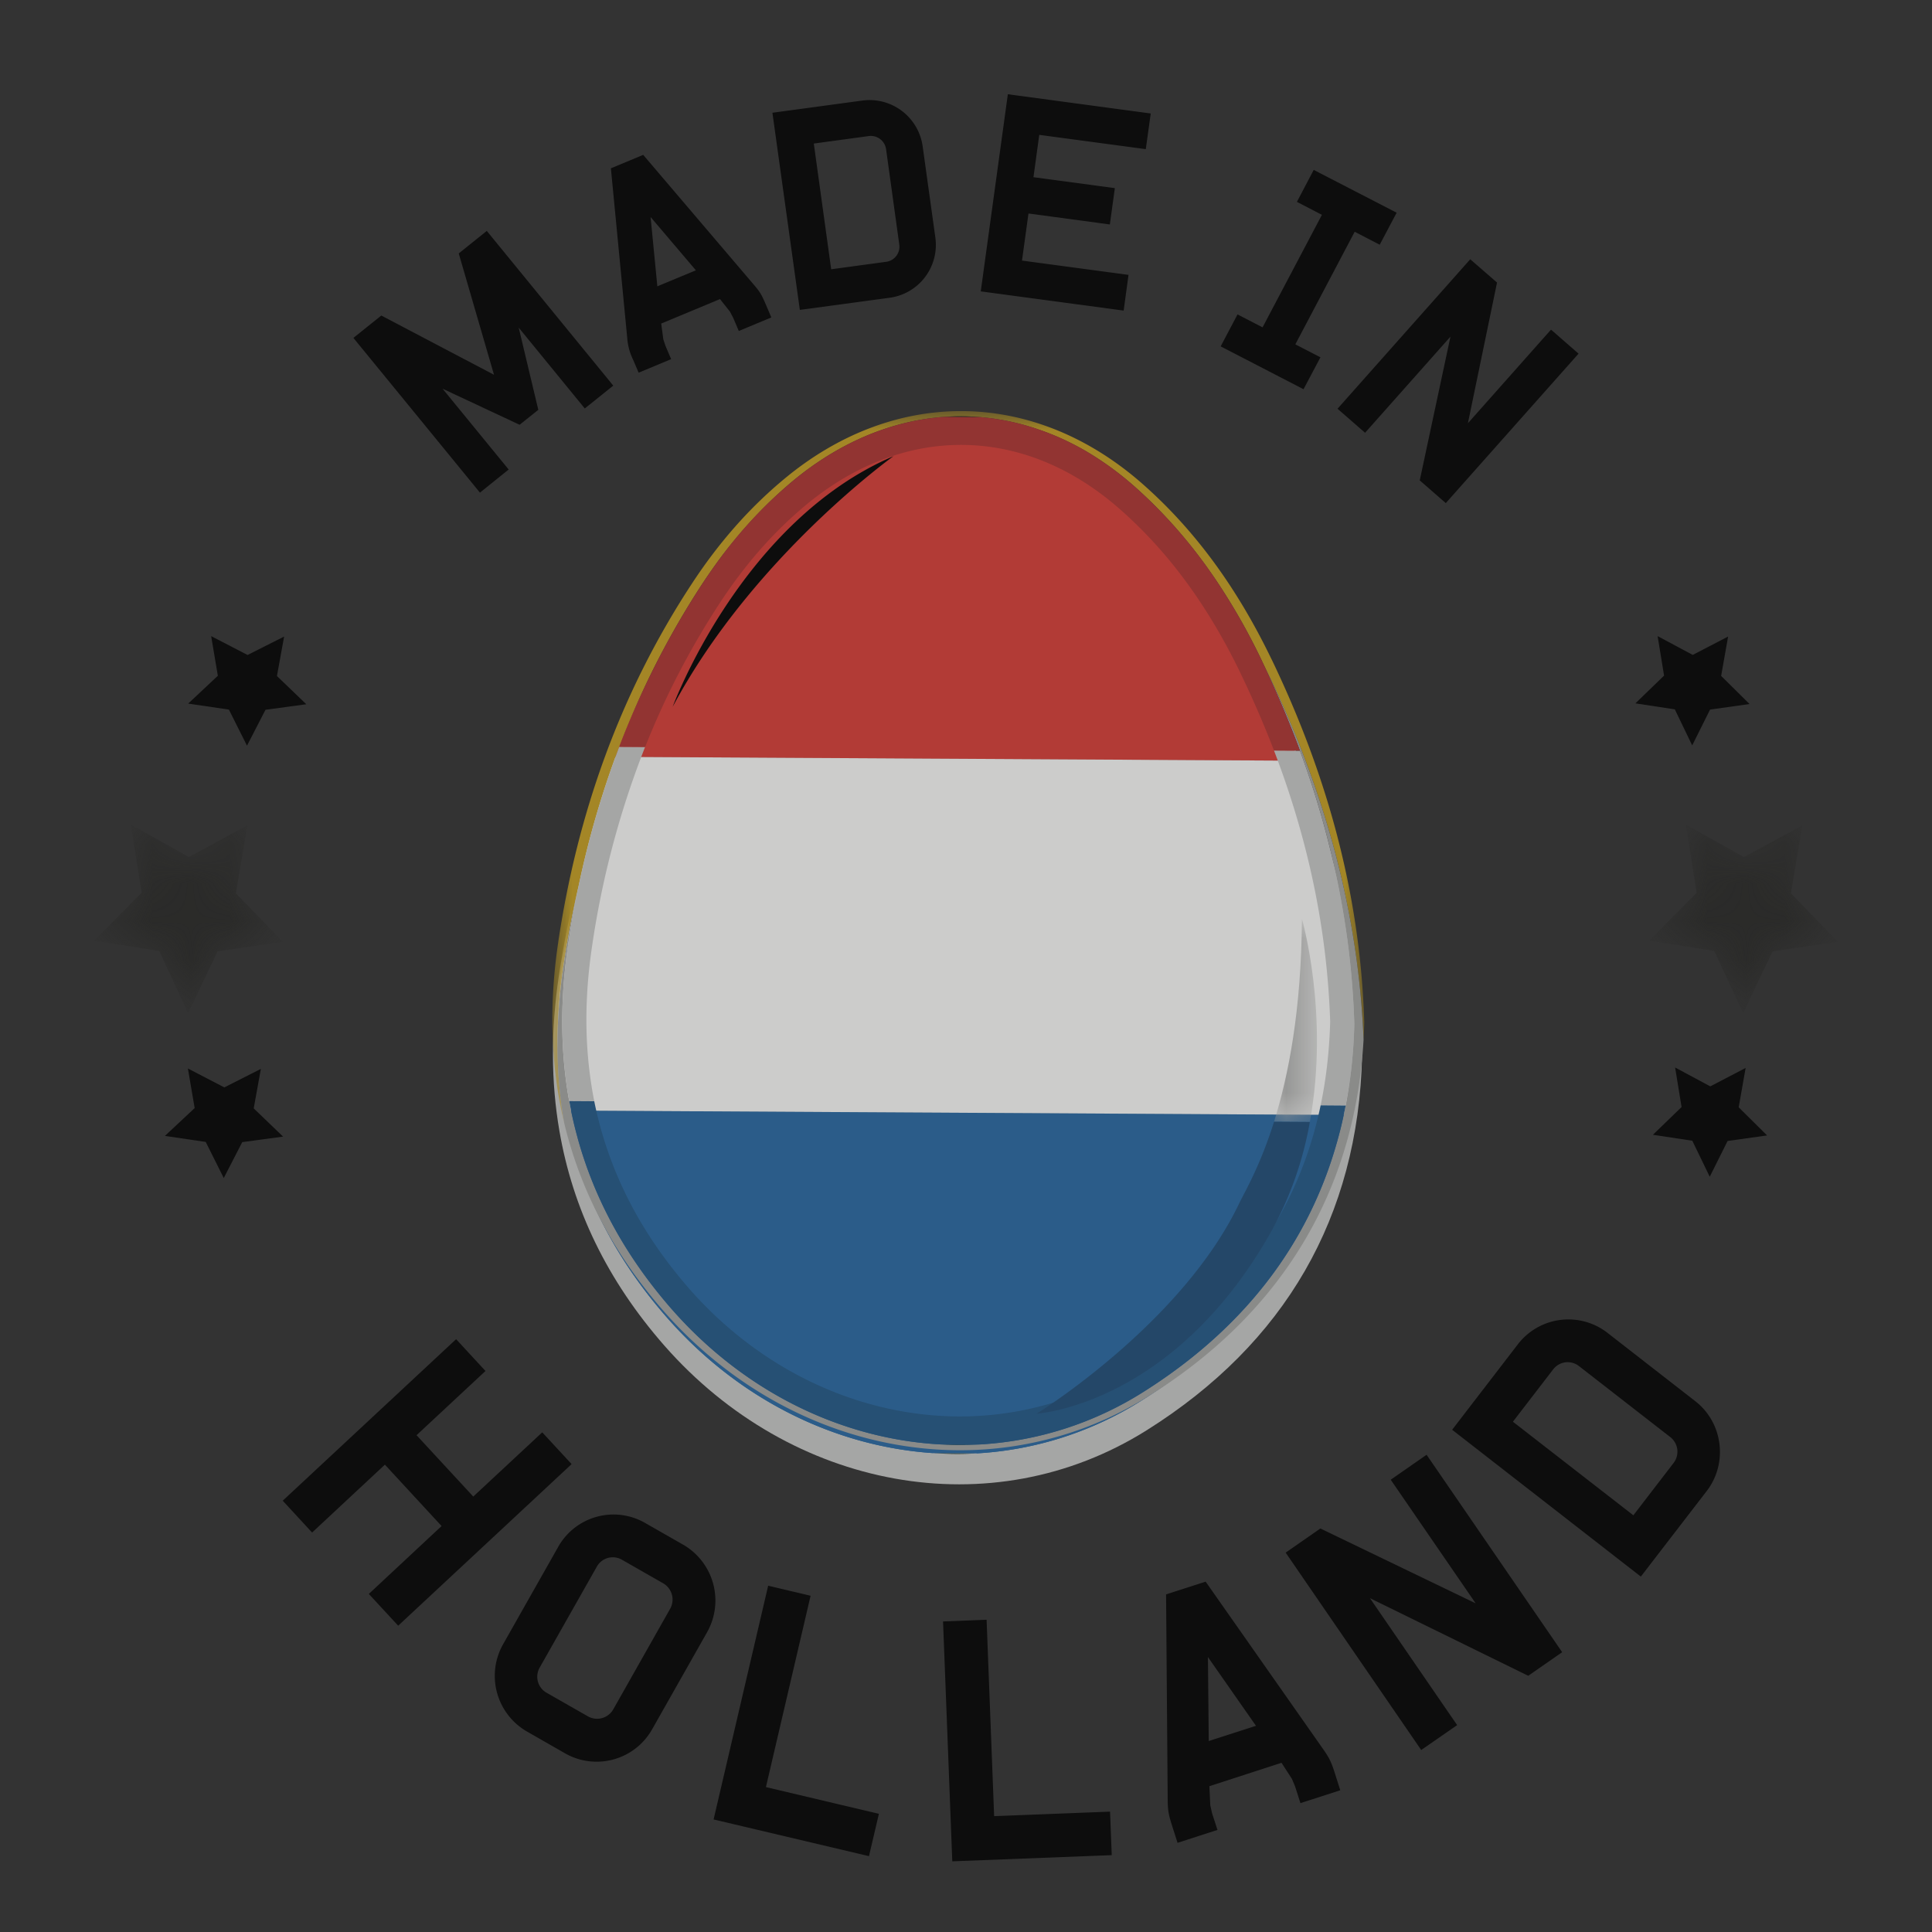 <svg xmlns="http://www.w3.org/2000/svg" xmlns:xlink="http://www.w3.org/1999/xlink" width="50" height="50" viewBox="0 0 50 50"><rect x="0" y="0" width="50" height="50" fill="#333333" stroke="none"/><defs><path id="a" d="M24.39.309A24.389 24.389 0 0 0 7.146 7.407C2.73 11.795 0 17.851 0 24.545c.001 6.694 2.73 12.75 7.145 17.137A24.389 24.389 0 0 0 24.39 48.78a24.386 24.386 0 0 0 17.246-7.098c4.414-4.386 7.143-10.443 7.143-17.137 0-6.694-2.729-12.75-7.143-17.138A24.386 24.386 0 0 0 24.391.31V0v.309ZM8.77 24.545c0-8.575 6.994-15.523 15.622-15.524 8.628 0 15.622 6.949 15.622 15.524 0 8.573-6.994 15.524-15.622 15.524v-.31.31c-8.628 0-15.622-6.95-15.622-15.524Z"/><path id="c" d="M0 24.888v.227C.061 38.782 11.088 49.858 24.735 50h.533C38.873 49.86 49.872 38.848 50 25.24v-.479C49.87 11.064 38.729 0 25 0 11.232 0 .062 11.132 0 24.888m7.762 17.351A24.305 24.305 0 0 1 .621 25.001 24.31 24.31 0 0 1 7.762 7.762 24.3 24.3 0 0 1 25.001.622a24.298 24.298 0 0 1 17.238 7.14 24.302 24.302 0 0 1 7.14 17.239 24.298 24.298 0 0 1-7.14 17.238 24.298 24.298 0 0 1-17.238 7.14 24.3 24.3 0 0 1-17.239-7.14m1.623-17.238c0 8.624 6.992 15.615 15.616 15.615v-.622c-4.141 0-7.888-1.677-10.602-4.391A14.946 14.946 0 0 1 10.008 25c0-4.141 1.677-7.887 4.39-10.602a14.943 14.943 0 0 1 10.603-4.391 14.94 14.94 0 0 1 10.602 4.39 14.95 14.95 0 0 1 4.39 10.603 14.95 14.95 0 0 1-4.39 10.602A14.94 14.94 0 0 1 25 39.993v.623c8.624 0 15.615-6.991 15.615-15.615 0-8.626-6.991-15.614-15.615-15.616-8.624.002-15.616 6.99-15.616 15.616"/><path id="e" d="M0 0h21.012v18.442H0z"/><path id="g" d="M0 .273h1.394v.836H0z"/><path id="i" d="M0 .273h1.394v.837H0z"/><path id="k" d="M.004 0H1.39v7.346H.004z"/><path id="m" d="M.076 0h1.242v1.383H.076z"/><path id="o" d="M.058 0h1.278v1.383H.058z"/><path id="q" d="M.271 0h.852v1.383H.271z"/><path id="s" d="M.063 0h1.236v5.256H.063z"/><path id="u" d="M1.226 1.763 0 3.002l1.684.269.745 1.607.764-1.599 1.685-.248-1.212-1.253.297-1.762L2.451.84.949 0z"/><path id="w" d="M1.226 1.764 0 3.002l1.682.268.747 1.608.763-1.598 1.686-.248-1.212-1.254.296-1.759L2.45.84.949 0z"/></defs><g fill="none" fill-rule="evenodd" opacity=".75"><g transform="translate(.61 .61)"><mask id="b" fill="#fff"><use xlink:href="#a"/></mask><path d="M24.39.309A24.389 24.389 0 0 0 7.146 7.407C2.73 11.795 0 17.851 0 24.545c.001 6.694 2.73 12.75 7.145 17.137A24.389 24.389 0 0 0 24.39 48.78a24.386 24.386 0 0 0 17.246-7.098c4.414-4.386 7.143-10.443 7.143-17.137 0-6.694-2.729-12.75-7.143-17.138A24.386 24.386 0 0 0 24.391.31V0v.309ZM8.77 24.545c0-8.575 6.994-15.523 15.622-15.524 8.628 0 15.622 6.949 15.622 15.524 0 8.573-6.994 15.524-15.622 15.524v-.31.31c-8.628 0-15.622-6.95-15.622-15.524Z" mask="url(#b)"/></g><mask id="d" fill="#fff"><use xlink:href="#c"/></mask><path d="M0 24.888v.227C.061 38.782 11.088 49.858 24.735 50h.533C38.873 49.86 49.872 38.848 50 25.24v-.479C49.87 11.064 38.729 0 25 0 11.232 0 .062 11.132 0 24.888m7.762 17.351A24.305 24.305 0 0 1 .621 25.001 24.31 24.31 0 0 1 7.762 7.762 24.3 24.3 0 0 1 25.001.622a24.298 24.298 0 0 1 17.238 7.14 24.302 24.302 0 0 1 7.14 17.239 24.298 24.298 0 0 1-7.14 17.238 24.298 24.298 0 0 1-17.238 7.14 24.3 24.3 0 0 1-17.239-7.14m1.623-17.238c0 8.624 6.992 15.615 15.616 15.615v-.622c-4.141 0-7.888-1.677-10.602-4.391A14.946 14.946 0 0 1 10.008 25c0-4.141 1.677-7.887 4.39-10.602a14.943 14.943 0 0 1 10.603-4.391 14.94 14.94 0 0 1 10.602 4.39 14.95 14.95 0 0 1 4.39 10.603 14.95 14.95 0 0 1-4.39 10.602A14.94 14.94 0 0 1 25 39.993v.623c8.624 0 15.615-6.991 15.615-15.615 0-8.626-6.991-15.614-15.615-15.616-8.624.002-15.616 6.99-15.616 15.616" mask="url(#d)"/><path fill="#CBCCCB" d="m32.802 17.77-.013-.023c-.832-1.722-1.905-3.28-3.363-4.56-2.735-2.4-6.206-2.452-9.009-.142-.959.79-1.756 1.72-2.432 2.75-1.893 2.892-3.015 6.07-3.521 9.46-.209 1.395-.207 2.736.014 4.017.345 2.004 1.232 3.86 2.717 5.554 3.276 3.73 8.464 4.711 12.48 2.19 3.581-2.248 5.475-5.52 5.576-9.684-.11-3.413-1.006-6.557-2.45-9.562"/><path fill="#041800" d="m24.352 11.061.932.006a6.17 6.17 0 0 0-.932-.006M25.271 37.613l-1.116-.006c.37.024.744.029 1.116.006"/><path fill="#FFFFFE" d="M33.592 19.687c.83 2.242 1.332 4.577 1.412 7.057a12.685 12.685 0 0 1-.224 2.111l-1.188-9.168M14.615 28.74l-.018-.089c-.217-1.26-.218-2.577-.013-3.948a24.26 24.26 0 0 1 1.33-5.117l-1.299 9.155"/><path fill="#FFFFFE" d="M14.585 24.704c-.206 1.37-.205 2.688.012 3.947l.018.09 20.165.115c.13-.675.207-1.38.224-2.111-.079-2.48-.582-4.815-1.413-7.058l-17.678-.1a24.342 24.342 0 0 0-1.328 5.117"/><path fill="#286AA6" d="M34.553 29.804c-.752 2.661-2.44 4.829-5.025 6.451a8.909 8.909 0 0 1-4.257 1.358l9.282-7.809M24.154 37.606c-2.532-.167-5.023-1.378-6.887-3.5-1.198-1.364-1.999-2.839-2.435-4.413l9.322 7.913M14.832 29.693a9.973 9.973 0 0 1-.217-.952l.217.952M34.78 28.855c-.062.326-.138.641-.227.949l.228-.949"/><path fill="#286AA6" d="M14.615 28.74c.057.321.13.64.217.952.436 1.574 1.238 3.049 2.435 4.413 1.864 2.124 4.355 3.335 6.888 3.502l1.116.007a8.911 8.911 0 0 0 4.257-1.359c2.585-1.622 4.273-3.79 5.025-6.451.088-.308.164-.623.228-.949l-20.166-.114"/><path fill="#DC3E37" d="M25.284 11.066c1.397.115 2.773.707 4 1.784 1.43 1.254 2.483 2.787 3.302 4.478l.012.025c.256.536.498 1.074.716 1.621l-8.03-7.908M16.2 18.877a21.715 21.715 0 0 1 1.846-3.465c.663-1.012 1.446-1.926 2.387-2.702 1.217-1.004 2.565-1.553 3.92-1.648L16.2 18.877M15.914 19.587c.09-.238.186-.475.287-.71l-.287.71M33.315 18.974c.096.236.189.475.277.712l-.277-.712"/><path fill="#DC3E37" d="M33.315 18.974a27.776 27.776 0 0 0-.718-1.621l-.01-.024c-.82-1.693-1.872-3.225-3.303-4.479-1.226-1.076-2.604-1.67-4-1.784l-.931-.006c-1.355.097-2.704.647-3.92 1.65-.942.777-1.723 1.69-2.388 2.703a21.707 21.707 0 0 0-2.131 4.174l17.678.1c-.088-.238-.18-.477-.277-.713"/><g transform="translate(14.295 10.64)"><mask id="f" fill="#fff"><use xlink:href="#e"/></mask><path fill="#C9A222" d="M10.68 0h-.21C8.925.025 7.385.611 6.03 1.731c-.96.791-1.756 1.72-2.425 2.743C1.747 7.304.649 10.422.154 13.727l-.001.013a13.65 13.65 0 0 0-.154 1.927v.166c.006.649.06 1.285.166 1.907v.002c.04.235.09.469.145.7-.003-.018-.005-.036-.01-.053-.22-1.283-.221-2.626-.014-4.024.106-.707.237-1.404.398-2.093.125-.594.27-1.18.439-1.762.178-.615.38-1.224.609-1.822.09-.238.185-.476.285-.711l-.001.005.001-.005.002-.002-.002.002a21.895 21.895 0 0 1 1.838-3.469c.176-.268.359-.53.55-.784.12-.156.242-.31.367-.459.44-.528.926-1.02 1.462-1.466C7.447.797 8.79.245 10.141.148h.007a5.95 5.95 0 0 1 .912.006h.009c.344.029.687.087 1.027.174a6.799 6.799 0 0 1 1.955.856 8.14 8.14 0 0 1 1.004.756c.829.732 1.53 1.556 2.133 2.452a16.39 16.39 0 0 1 1.157 2.033l.012.026.07.148c.04.082.081.164.12.247l.013.023c1.414 2.957 2.3 6.05 2.434 9.4.009-.152.014-.304.018-.458V15.8l-.001-.013c-.107-3.346-.988-6.435-2.397-9.364v.002l-.01-.022-.003-.005c-.82-1.695-1.882-3.245-3.336-4.522C13.885.664 12.291.026 10.68 0" mask="url(#f)"/></g><path fill="#A7A8A6" d="M32.722 17.239a28.543 28.543 0 0 1 .92 2.188l-.672-.003h.002l.67.004v.001-.001a22.967 22.967 0 0 1 1.236 4.95l.002.015c.09.69.147 1.391.17 2.103a12.768 12.768 0 0 1-.223 2.115c-.006.032-.013.062-.018.094-.048.236-.102.466-.163.693-.016.054-.03.109-.045.163H34.6c-.749 2.665-2.431 4.836-5.006 6.46a8.882 8.882 0 0 1-4.243 1.362h-.004a8.978 8.978 0 0 1-1.098-.007h-.01c-1.855-.123-3.687-.81-5.265-2.011a10.875 10.875 0 0 1-1.6-1.495c-1.193-1.366-1.991-2.845-2.426-4.42h.001v-.003.002a9.62 9.62 0 0 1-.216-.953v.003-.003l-.019-.09c-.216-1.261-.216-2.58-.011-3.954.076-.518.168-1.031.276-1.54-.16.688-.292 1.385-.397 2.092-.208 1.398-.207 2.741.014 4.024l.01.053c.419 1.74 1.269 3.366 2.57 4.851 2.048 2.33 4.853 3.6 7.668 3.6a9.175 9.175 0 0 0 4.897-1.41l-.015.01.015-.01c3.42-2.139 5.33-5.294 5.548-9.214-.133-3.35-1.02-6.443-2.434-9.4l-.013-.023c-.039-.083-.08-.165-.12-.246"/><g transform="translate(24.202 10.366)"><mask id="h" fill="#fff"><use xlink:href="#g"/></mask><path fill="#011600" d="M.656.408C.518.408.378.412.24.423l.913.005a5.984 5.984 0 0 0-.497-.02" mask="url(#h)"/></g><g transform="translate(24.1 36.422)"><mask id="j" fill="#fff"><use xlink:href="#i"/></mask><path fill="#011600" d="M.148.954a9.01 9.01 0 0 0 1.098.007L.148.954" mask="url(#j)"/></g><path fill="#CBCCCB" d="M33.642 19.428v.001a22.979 22.979 0 0 1 0-.001m1.238 4.964c.089.69.147 1.392.17 2.104a12.735 12.735 0 0 1-.223 2.113v.001c.13-.676.206-1.381.223-2.114a21.696 21.696 0 0 0-.17-2.104"/><g transform="translate(14.291 21.15)"><mask id="l" fill="#fff"><use xlink:href="#k"/></mask><path fill="#CBCCCB" d="M1.126 0a24.846 24.846 0 0 0-.715 3.302C.207 4.676.207 5.995.424 7.256l.018.09v-.001l-.018-.089C.208 5.996.207 4.676.411 3.302.58 2.177.816 1.075 1.126 0" mask="url(#l)"/></g><path fill="#CBCCCB" d="M16.026 19.327c-.228.6-.43 1.208-.609 1.823a25.26 25.26 0 0 0-.715 3.302c-.204 1.374-.203 2.693.013 3.954l.018.089v.001l.647.003a8.21 8.21 0 0 1-.05-.267v.001a10.984 10.984 0 0 1-.154-1.843c0-.613.049-1.24.144-1.884a23.254 23.254 0 0 1 1.375-5.175l-.669-.004h.002-.002m16.945.097c.855 2.23 1.372 4.549 1.454 7.014-.021.758-.103 1.48-.247 2.169l.648.004v-.001c.13-.677.207-1.38.223-2.114a21.265 21.265 0 0 0-.17-2.103l-.001-.015v-.003a23.074 23.074 0 0 0-1.235-4.945l-.001-.002-.67-.004"/><path fill="#225989" d="M34.6 29.561c-.75 2.665-2.432 4.836-5.007 6.461 2.575-1.625 4.258-3.796 5.007-6.46M14.949 29.45c.434 1.576 1.233 3.053 2.426 4.42a10.803 10.803 0 0 0 0-.002c-1.193-1.365-1.99-2.842-2.426-4.418"/><g transform="translate(14.22 28.281)"><mask id="n" fill="#fff"><use xlink:href="#m"/></mask><path fill="#225989" d="M.513.215c.057.32.128.64.216.953v-.001C.643.855.57.537.513.217V.216" mask="url(#n)"/></g><g transform="translate(33.972 28.36)"><mask id="p" fill="#fff"><use xlink:href="#o"/></mask><path fill="#225989" d="M.836.345" mask="url(#p)"/></g><path fill="#225989" d="M14.733 28.496v.003c.057.319.13.637.216.948v.003c.435 1.577 1.233 3.052 2.426 4.419a10.734 10.734 0 0 0 1.599 1.496c1.579 1.2 3.41 1.888 5.265 2.01h.01l1.098.008h.004a8.833 8.833 0 0 0 4.242-1.361c2.575-1.625 4.257-3.796 5.007-6.461.016-.054.03-.108.045-.164.061-.226.115-.456.163-.692.007-.03.012-.063.02-.094h-.002l-.648-.005c-.592 2.831-2.23 5.084-4.908 6.775l.016-.01-.015.01a8.287 8.287 0 0 1-4.428 1.276c-2.546 0-5.111-1.15-7.001-3.299l.017.018-.016-.018c-1.312-1.5-2.111-3.114-2.464-4.858l-.646-.004"/><path fill="#B23431" d="M31.483 15.031c.434.645.816 1.327 1.157 2.036l.011.024a28.54 28.54 0 0 1 .071.148l-.07-.148-.012-.025c-.341-.71-.723-1.39-1.157-2.035M17.586 16.064c-.485.83-.908 1.68-1.274 2.553l.001-.001c.365-.871.79-1.723 1.273-2.552M16.313 18.617c-.1.235-.196.473-.286.71l.003-.005c.089-.234.182-.469.281-.7l.002-.005"/><path fill="#B23431" d="M24.436 10.788c-1.35.097-2.694.647-3.906 1.651a11.39 11.39 0 0 0-1.829 1.924c-.192.254-.374.516-.55.784a22.004 22.004 0 0 0-1.838 3.468v.002l-.003.004c-.099.232-.192.466-.282.701l-.001.006.669.004a20.83 20.83 0 0 1 1.943-3.742c.63-.959 1.367-1.819 2.249-2.546 1.253-1.03 2.623-1.529 3.982-1.53 1.415.001 2.833.54 4.105 1.657 1.348 1.182 2.344 2.627 3.127 4.245v.002l.01.02.003.008-.003-.007c.315.655.602 1.316.859 1.984l.671.004c-.087-.238-.18-.477-.276-.713-.05-.126-.101-.25-.153-.375a31.154 31.154 0 0 0-.561-1.249l-.012-.023a16.333 16.333 0 0 0-1.158-2.036 12.6 12.6 0 0 0-2.132-2.45 8.106 8.106 0 0 0-1.003-.757 6.803 6.803 0 0 0-1.956-.858 6.248 6.248 0 0 0-1.027-.172h-.008l-.913-.006h-.007"/><g transform="translate(14.024 23.671)"><mask id="r" fill="#fff"><use xlink:href="#q"/></mask><path fill="#C9A222" d="M.428.675.424.708.425.696.428.675" mask="url(#r)"/></g><g transform="translate(32.784 23.78)"><mask id="t" fill="#fff"><use xlink:href="#s"/></mask><path fill="#B4B5B3" d="M.91 0C.895 2.377.557 4.072.188 5.25l.927.006C1.626 2.466.91 0 .91 0" mask="url(#t)"/></g><path fill="#1F4E7A" d="M32.972 29.03c-.362 1.154-.756 1.809-.907 2.123-1.482 3.097-5.184 5.4-5.236 5.432.05-.002 3.544-.236 6.06-4.696a9.09 9.09 0 0 0 1.01-2.853l-.927-.006"/><g fill="#000"><path d="M17.408 18.293s1.765-4.801 5.715-6.487c0 0-3.65 2.612-5.715 6.487M9.146 8.745l.722-.579 2.917 1.533-.913-3.14.726-.583 3.273 4.004-.737.591-1.71-2.092.507 2.127-.484.387-1.994-.934 1.711 2.092-.743.598zM18.01 6.996l-1.173-1.38.175 1.794.998-.414Zm-1.627 2.31a1.514 1.514 0 0 1-.15-.558l-.423-4.392.836-.348 2.873 3.372c.159.185.202.27.298.495l.145.34-.842.351-.147-.346-.082-.155-.257-.325-1.522.634.055.409.055.166.147.346-.841.35-.145-.34ZM22.937 6.775a.394.394 0 0 0 .336-.448l-.341-2.464a.399.399 0 0 0-.446-.342l-1.425.194.45 3.254 1.426-.194Zm-2.946-3.857 2.323-.315a1.388 1.388 0 0 1 1.563 1.175l.331 2.378a1.381 1.381 0 0 1-1.185 1.55L20.7 8.02l-.71-5.103ZM26.083 2.439l3.698.498-.128.923-2.757-.37-.15 1.096 2.106.283-.129.94-2.106-.284-.168 1.219 2.757.37-.126.924-3.698-.497zM32.027 8.137l.648.335 1.536-2.912-.647-.336.435-.827 2.146 1.108-.438.828-.648-.335-1.536 2.914.65.335-.438.826-2.144-1.109zM38.05 6.71l.693.602-.754 3.642 2.151-2.423.713.621-3.436 3.868-.674-.588.795-3.72-2.21 2.488-.713-.622z"/></g><g transform="translate(2.439 21.341)"><mask id="v" fill="#fff"><use xlink:href="#u"/></mask><path fill="#282826" d="M1.226 1.763 0 3.002l1.684.269.745 1.607.764-1.599 1.685-.248-1.212-1.253.297-1.762L2.451.84.949 0z" mask="url(#v)"/></g><g fill="#000"><path d="m6.392 19.298-.468-.934-1.054-.155.768-.72-.173-1.026.942.488.946-.477-.186 1.022.76.73-1.056.143zM5.791 30.487l-.467-.934-1.056-.156.77-.72-.175-1.025.942.49.946-.479-.185 1.022.76.73-1.057.143z"/></g><g transform="translate(42.683 21.341)"><mask id="x" fill="#fff"><use xlink:href="#w"/></mask><path fill="#282826" d="M1.226 1.764 0 3.002l1.682.268.747 1.608.763-1.598 1.686-.248-1.212-1.254.296-1.759L2.45.84.949 0z" mask="url(#x)"/></g><g fill="#000"><path d="m43.794 19.291.462-.927 1.022-.144-.735-.727.18-1.019-.915.475-.909-.486.167 1.022-.742.718 1.02.155zM44.248 30.454l.462-.926 1.022-.143-.735-.728.18-1.019-.915.477-.91-.488.167 1.023-.742.718 1.02.154zM11.804 34.658l.76.823-1.784 1.662 1.468 1.588 1.785-1.662.76.822-4.488 4.182-.76-.822 1.883-1.757-1.467-1.589-1.884 1.757-.76-.824z"/></g><g fill="#000"><path d="M15.219 44.421a.481.481 0 0 0 .65-.179l1.476-2.61a.486.486 0 0 0-.178-.654l-1.08-.617a.473.473 0 0 0-.642.185l-1.477 2.609a.477.477 0 0 0 .172.65l1.079.616Zm-2.199-1.868 1.426-2.52a1.642 1.642 0 0 1 2.248-.62l.989.565a1.67 1.67 0 0 1 .618 2.261l-1.425 2.517a1.649 1.649 0 0 1-2.249.622l-.987-.565a1.663 1.663 0 0 1-.62-2.26ZM19.88 41.038l1.098.26-1.156 4.952 2.924.691-.257 1.096-4.021-.95zM24.406 41.963l1.127-.044.195 5.083 3-.117.044 1.126-4.127.16zM32.505 44.664l-1.244-1.78.021 2.174 1.223-.394Zm-2.165 2.604c-.09-.281-.118-.391-.12-.685l-.042-5.32 1.024-.33 3.049 4.346c.168.24.21.346.3.627l.135.426-1.031.333-.138-.432-.081-.194-.27-.418-1.867.605.023.495.046.205.14.432-1.033.334-.135-.424ZM33.273 40.182l.899-.625 4.018 1.937-2.198-3.199.928-.646 3.509 5.11-.878.61-4.097-2.009 2.257 3.286-.93.644zM43.316 37.857a.479.479 0 0 0-.09-.666l-2.36-1.835a.473.473 0 0 0-.667.079l-1.045 1.359 3.117 2.422 1.045-1.359Zm-5.735-.854 1.703-2.215a1.648 1.648 0 0 1 2.312-.298l2.278 1.773c.72.559.847 1.607.297 2.323l-1.706 2.216-4.884-3.8Z"/></g></g></svg>